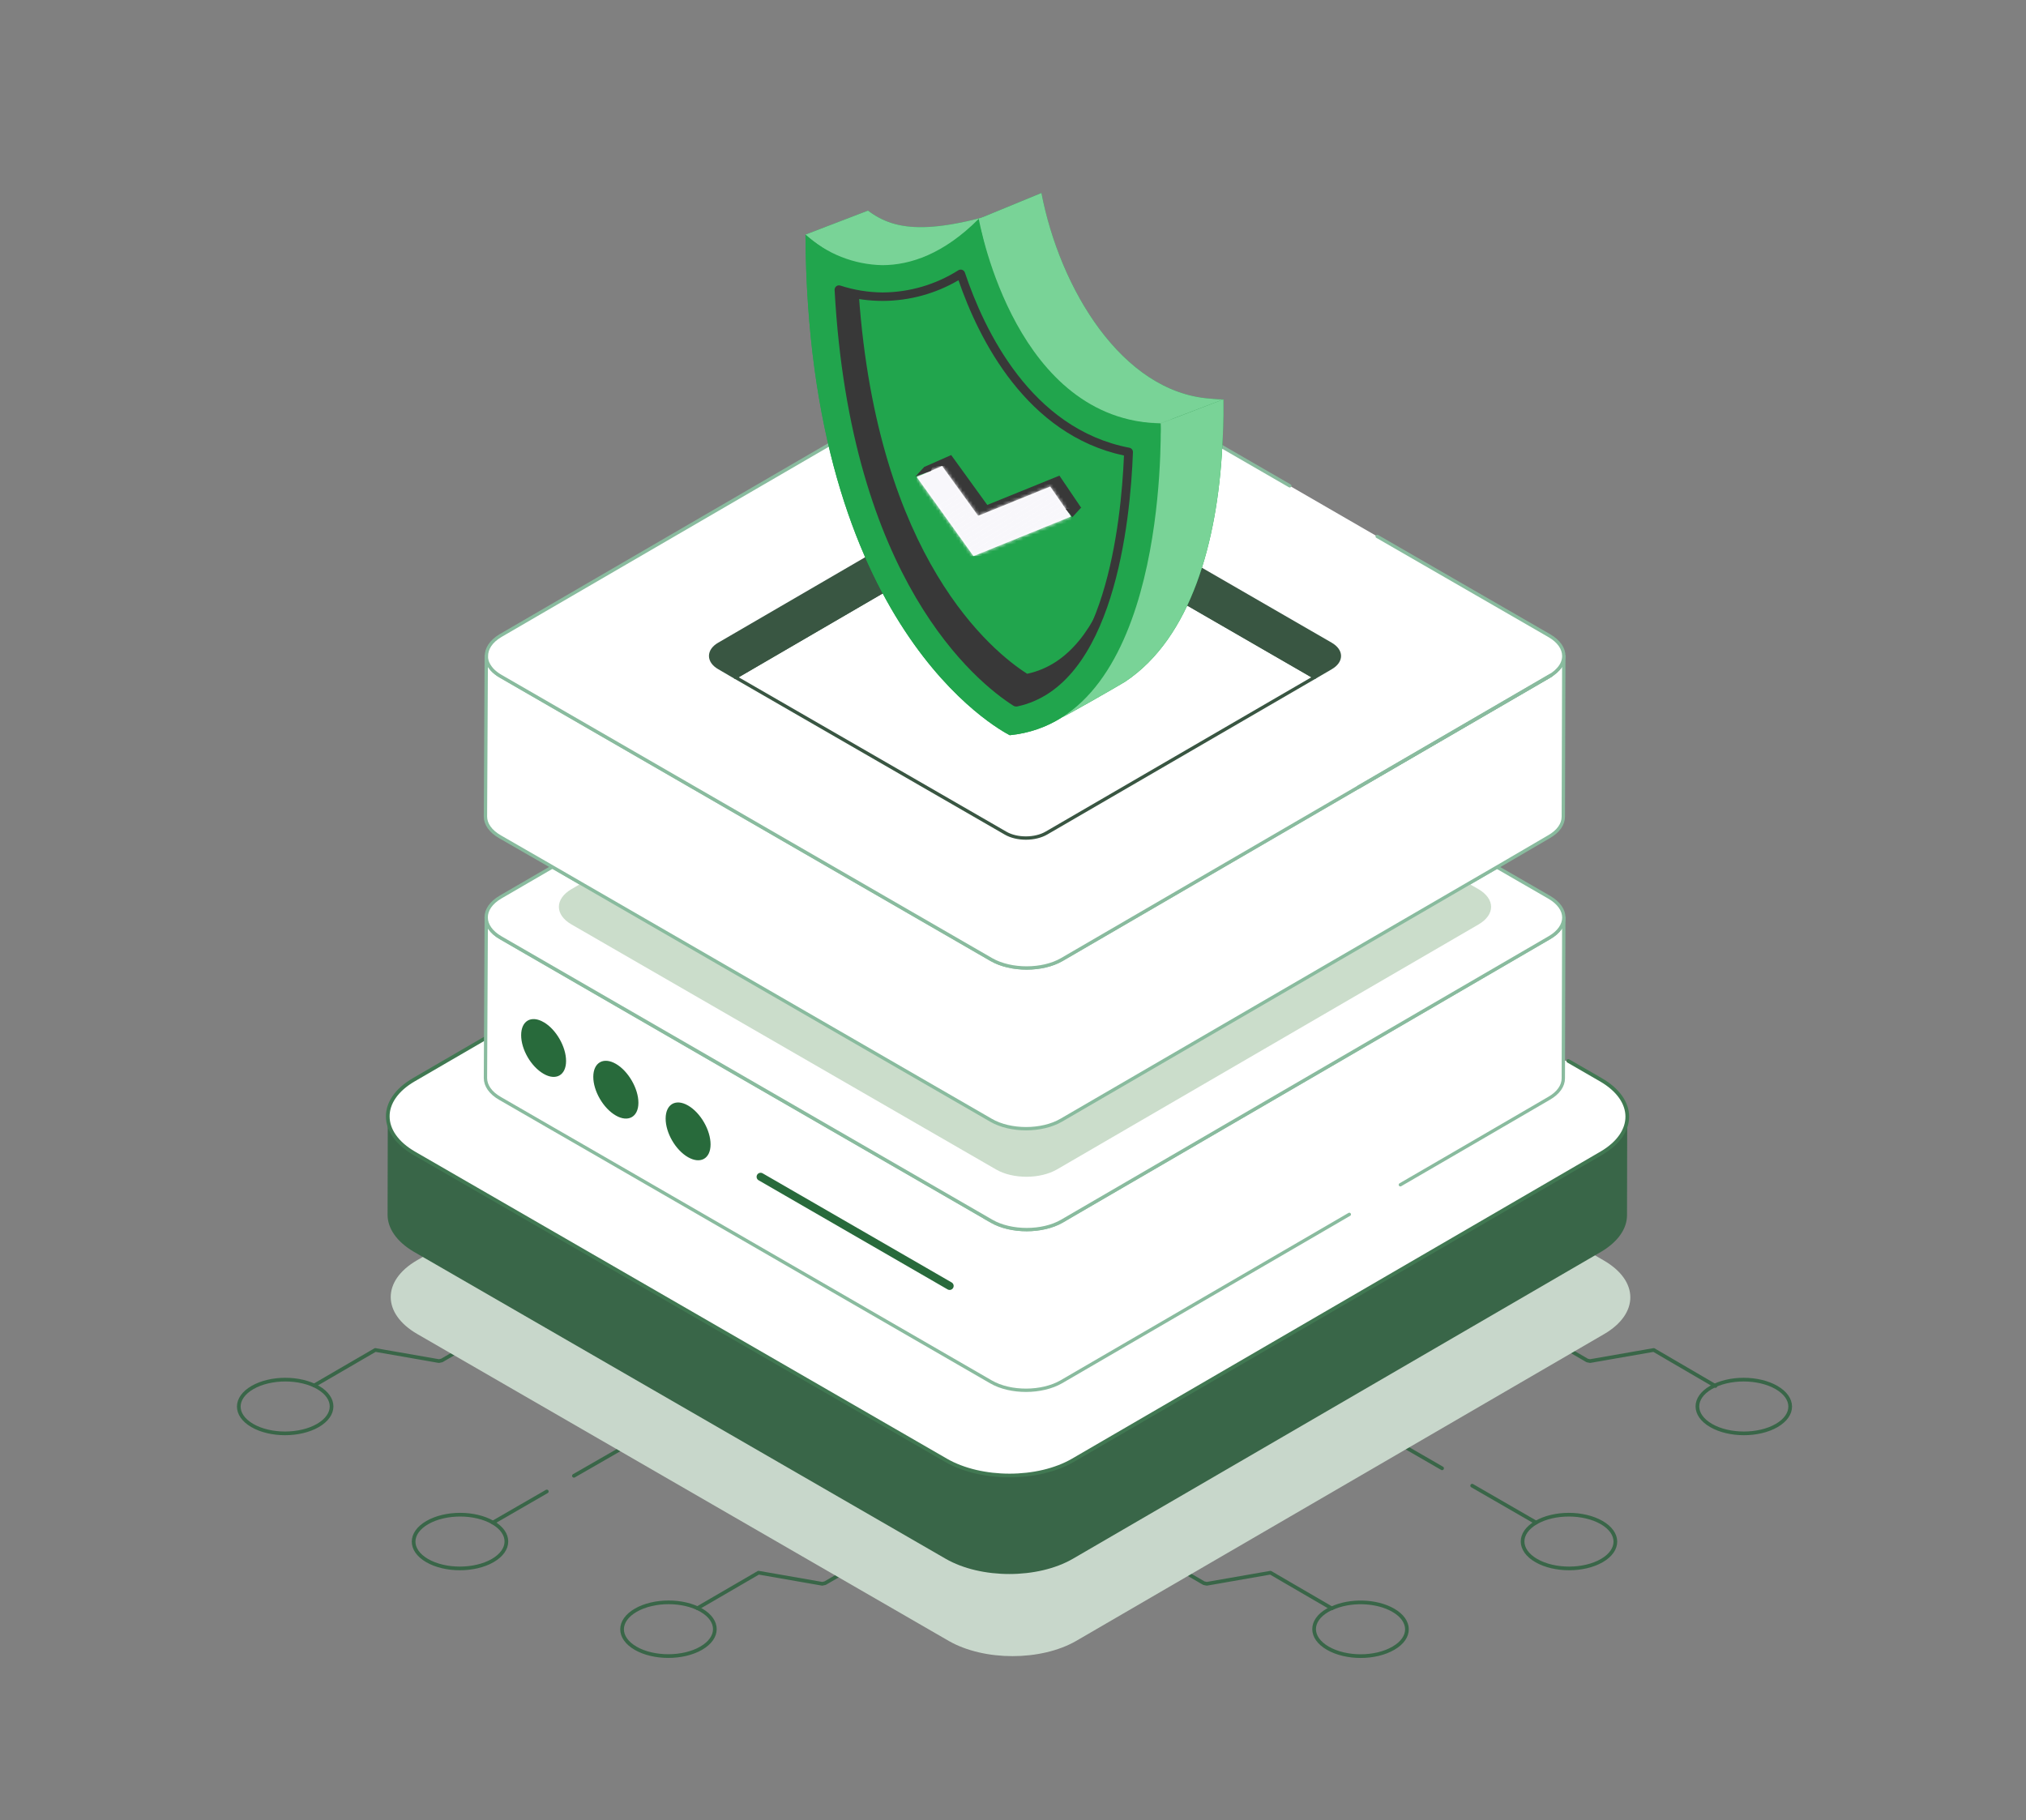 <svg width="601" height="540" viewBox="0 0 601 540" fill="none" xmlns="http://www.w3.org/2000/svg">
<rect x="0" y="0" width="601" height="540" fill="#808080" stroke="none"/>
<path d="M450.164 391.6L470.831 403.611L471.693 403.789L490.564 400.495L508.87 411.182" stroke="#396648" stroke-width="1.094" stroke-linecap="round" stroke-linejoin="round"/>
<path d="M526.986 411.631C532.374 414.742 532.402 419.788 527.049 422.899C521.688 426.013 512.978 426.013 507.59 422.903C502.195 419.788 502.167 414.742 507.528 411.627C512.881 408.517 521.591 408.517 526.986 411.631Z" stroke="#396648" stroke-width="1.094" stroke-linecap="round" stroke-linejoin="round"/>
<path d="M336.471 457.674L357.138 469.685L358.001 469.863L376.872 466.569L395.046 477.148" stroke="#396648" stroke-width="1.094" stroke-linecap="round" stroke-linejoin="round"/>
<path d="M413.356 488.964C407.98 492.108 399.306 492.108 393.879 488.964C388.503 485.871 388.453 480.799 393.829 477.706C394.235 477.503 394.64 477.248 395.046 477.147C400.421 474.61 408.283 474.815 413.304 477.706C418.68 480.799 418.732 485.871 413.356 488.964Z" stroke="#396648" stroke-width="1.094" stroke-linecap="round" stroke-linejoin="round"/>
<mask id="path-6-inside-1_15563_2264" fill="white">
<path d="M436.709 440.756L455.67 451.699Z"/>
</mask>
<path d="M436.709 440.756L455.67 451.699Z" fill="white"/>
<path d="M436.709 440.756L436.162 441.703L455.123 452.647L455.67 451.699L456.217 450.751L437.256 439.808L436.709 440.756Z" fill="#396648" mask="url(#path-6-inside-1_15563_2264)"/>
<path d="M436.709 440.756L455.67 451.699" stroke="#396648" stroke-width="1.094" stroke-linecap="round" stroke-linejoin="round"/>
<mask id="path-9-inside-2_15563_2264" fill="white">
<path d="M400.623 419.922L427.782 435.603Z"/>
</mask>
<path d="M400.623 419.922L427.782 435.603Z" fill="white"/>
<path d="M400.623 419.922L400.076 420.869L427.235 436.55L427.782 435.603L428.329 434.655L401.17 418.974L400.623 419.922Z" fill="#396648" mask="url(#path-9-inside-2_15563_2264)"/>
<path d="M400.623 419.922L427.782 435.603" stroke="#396648" stroke-width="1.094" stroke-linecap="round" stroke-linejoin="round"/>
<path d="M475.129 451.7C480.518 454.81 480.545 459.857 475.192 462.967C469.832 466.082 461.122 466.082 455.733 462.971C450.338 459.857 450.309 454.81 455.669 451.696C461.023 448.585 469.734 448.585 475.129 451.7Z" stroke="#396648" stroke-width="1.094" stroke-linecap="round" stroke-linejoin="round"/>
<path d="M138.516 399.271L131.051 403.611L130.188 403.789L111.319 400.495L93.199 411.025" stroke="#396648" stroke-width="1.094" stroke-linecap="round" stroke-linejoin="round"/>
<path d="M74.898 411.631C69.51 414.742 69.481 419.788 74.834 422.899C80.195 426.013 88.905 426.013 94.293 422.903C99.688 419.788 99.717 414.742 94.357 411.627C89.003 408.517 80.293 408.517 74.898 411.631Z" stroke="#396648" stroke-width="1.094" stroke-linecap="round" stroke-linejoin="round"/>
<path d="M252.59 465.125L244.749 469.683L243.885 469.861L225.015 466.567L206.896 477.097" stroke="#396648" stroke-width="1.094" stroke-linecap="round" stroke-linejoin="round"/>
<path d="M188.595 477.704C183.206 480.814 183.179 485.86 188.532 488.971C193.892 492.086 202.603 492.086 207.991 488.975C213.386 485.86 213.415 480.814 208.055 477.7C202.701 474.589 193.99 474.589 188.595 477.704Z" stroke="#396648" stroke-width="1.094" stroke-linecap="round" stroke-linejoin="round"/>
<mask id="path-17-inside-3_15563_2264" fill="white">
<path d="M162.205 442.471L146.217 451.698Z"/>
</mask>
<path d="M162.205 442.471L146.217 451.698Z" fill="white"/>
<path d="M162.205 442.471L161.658 441.523L145.67 450.75L146.217 451.698L146.764 452.646L162.752 443.418L162.205 442.471Z" fill="#396648" mask="url(#path-17-inside-3_15563_2264)"/>
<path d="M162.205 442.471L146.217 451.698" stroke="#396648" stroke-width="1.094" stroke-linecap="round" stroke-linejoin="round"/>
<mask id="path-20-inside-4_15563_2264" fill="white">
<path d="M187.818 427.729L170.248 437.826Z"/>
</mask>
<path d="M187.818 427.729L170.248 437.826Z" fill="white"/>
<path d="M187.818 427.729L187.273 426.78L169.703 436.878L170.248 437.826L170.793 438.775L188.364 428.677L187.818 427.729Z" fill="#396648" mask="url(#path-20-inside-4_15563_2264)"/>
<path d="M187.818 427.729L170.248 437.826" stroke="#396648" stroke-width="1.094" stroke-linecap="round" stroke-linejoin="round"/>
<path d="M126.757 451.7C121.369 454.81 121.341 459.857 126.694 462.967C132.055 466.082 140.765 466.082 146.153 462.971C151.548 459.857 151.576 454.81 146.215 451.696C140.862 448.585 132.152 448.585 126.757 451.7Z" stroke="#396648" stroke-width="1.094" stroke-linecap="round" stroke-linejoin="round"/>
<mask id="path-24-inside-5_15563_2264" fill="white">
<path d="M418.653 241.939L434.064 235.525Z"/>
</mask>
<path d="M418.653 241.939L434.064 235.525Z" fill="white"/>
<path d="M418.653 241.939L419.093 242.995L434.504 236.582L434.064 235.525L433.625 234.469L418.214 240.883L418.653 241.939Z" fill="#3CBA58" mask="url(#path-24-inside-5_15563_2264)"/>
<mask id="path-26-inside-6_15563_2264" fill="white">
<path d="M423.15 231.026L429.563 246.436Z"/>
</mask>
<path d="M423.15 231.026L429.563 246.436Z" fill="white"/>
<path d="M423.15 231.026L422.094 231.465L428.507 246.876L429.563 246.436L430.619 245.997L424.207 230.586L423.15 231.026Z" fill="#3CBA58" mask="url(#path-26-inside-6_15563_2264)"/>
<path d="M475.898 395.758L319.212 486.826C308.78 492.824 291.947 492.824 281.463 486.826L123.771 395.758C113.339 389.711 113.287 379.984 123.618 373.937L127.801 371.518L281.463 460.218C291.947 466.215 308.778 466.215 319.161 460.218L471.664 371.567L475.746 373.937C486.229 379.984 486.229 389.711 475.898 395.758Z" fill="#C8D7CB"/>
<path d="M473.895 331.302C473.895 331.596 473.072 333.006 470.545 334.475L313.873 425.564C310.229 427.679 304.998 428.855 299.475 428.855C293.951 428.855 288.72 427.679 285.018 425.564L127.288 334.475C124.466 332.889 123.879 331.479 123.879 331.184C123.879 330.949 124.466 329.597 127.228 328.011L283.902 236.922C287.546 234.807 292.775 233.631 298.241 233.631C303.824 233.631 309.054 234.807 312.698 236.922L470.428 328.011C473.249 329.597 473.895 331.007 473.895 331.302Z" fill="white"/>
<path d="M417.577 404.719L318.255 462.444C307.845 468.468 291.002 468.468 280.534 462.444L122.811 371.39C117.606 368.349 114.975 364.372 114.975 360.395L115.033 331.156C115.033 335.133 117.666 339.11 122.87 342.151L280.592 433.205C291.06 439.229 307.903 439.229 318.313 433.205L474.983 342.151C480.129 339.168 482.703 335.251 482.703 331.332L482.643 360.513C482.643 364.432 480.071 368.349 474.925 371.39L436.055 393.98" fill="#396648"/>
<path d="M465.205 314.742L474.867 320.321C485.321 326.357 485.328 336.139 474.989 342.148L318.294 433.21C307.907 439.246 291.063 439.246 280.609 433.21L122.889 342.149C112.481 336.141 112.379 326.358 122.766 320.322L156.417 300.766" fill="white"/>
<path d="M465.205 314.742L474.867 320.321C485.321 326.357 485.328 336.139 474.989 342.148L318.294 433.21C307.907 439.246 291.063 439.246 280.609 433.21L122.889 342.149C112.481 336.141 112.379 326.358 122.766 320.322L156.417 300.766" stroke="#417852" stroke-width="1.094" stroke-linecap="round" stroke-linejoin="round"/>
<path d="M307.96 305.811C304.584 307.736 299.115 307.791 295.711 305.811C299.753 307.764 303.836 307.764 307.96 305.811Z" fill="white"/>
<path d="M208.18 207.844C208.18 207.878 208.193 207.906 208.195 207.939C208.197 208.057 208.164 208.173 208.18 208.291V207.844Z" fill="white"/>
<path d="M288.477 271.758L255.725 252.846Z" fill="#2F2F2F"/>
<path d="M243.154 240.492C245.311 241.738 247.057 244.763 247.05 247.242C247.043 249.72 245.286 250.683 243.129 249.438C240.972 248.193 239.259 245.225 239.266 242.747C239.273 240.268 240.997 239.247 243.154 240.492Z" fill="#FFD098"/>
<path d="M400.266 360.269L314.815 409.945C309.083 413.241 299.768 413.337 293.941 409.945L175.102 341.306L163.829 334.811L148.352 325.878C145.487 324.254 144.006 322.057 144.006 319.812L144.245 272.143C144.245 274.387 145.631 276.585 148.497 278.208C175.819 293.971 198.125 306.868 216.275 317.376C267.67 346.99 286.012 357.595 291.792 360.939C291.839 360.986 291.935 360.986 291.982 361.082C292.03 361.082 292.031 361.082 292.078 361.129H292.126C292.173 361.129 292.174 361.177 292.221 361.225C292.508 361.368 292.891 361.607 293.416 361.893C293.463 361.893 293.463 361.941 293.463 361.941C293.51 361.941 293.559 361.989 293.606 361.989C293.654 361.989 293.702 362.037 293.749 362.084C293.797 362.084 293.846 362.132 293.894 362.132C293.941 362.179 293.99 362.228 294.037 362.228C294.037 362.275 294.084 362.276 294.084 362.276C299.911 365.667 309.273 365.572 315.053 362.276C315.149 362.229 315.292 362.132 315.387 362.084C315.435 362.037 315.483 362.036 315.531 361.989C315.578 361.989 315.626 361.941 315.674 361.941C315.674 361.941 315.722 361.846 315.769 361.846C315.865 361.798 316.008 361.751 316.104 361.655C316.39 361.512 316.629 361.368 316.772 361.272L316.821 361.225C316.964 361.177 317.06 361.129 317.107 361.082C317.25 360.986 317.346 360.939 317.346 360.939C317.393 360.891 317.393 360.89 317.393 360.89C323.173 357.547 341.325 346.99 391.86 317.615C409.963 307.058 432.221 294.114 459.59 278.208C462.456 276.585 463.889 274.387 463.889 272.238L463.746 319.908C463.746 322.106 462.313 324.254 459.447 325.878L444.019 334.858L432.938 341.306L415.408 351.481" fill="white"/>
<path d="M400.266 360.269L314.815 409.945C309.083 413.241 299.768 413.337 293.941 409.945L175.102 341.306L163.829 334.811L148.352 325.878C145.487 324.254 144.006 322.057 144.006 319.812L144.245 272.143C144.245 274.387 145.631 276.585 148.497 278.208C175.819 293.971 198.125 306.868 216.275 317.376C267.67 346.99 286.012 357.595 291.792 360.939C291.839 360.986 291.935 360.986 291.982 361.082C292.03 361.082 292.031 361.082 292.078 361.129H292.126C292.173 361.129 292.174 361.177 292.221 361.225C292.508 361.368 292.891 361.607 293.416 361.893C293.463 361.893 293.463 361.941 293.463 361.941C293.51 361.941 293.559 361.989 293.606 361.989C293.654 361.989 293.702 362.037 293.749 362.084C293.797 362.084 293.846 362.132 293.894 362.132C293.941 362.179 293.99 362.228 294.037 362.228C294.037 362.275 294.084 362.276 294.084 362.276C299.911 365.667 309.273 365.572 315.053 362.276C315.149 362.229 315.292 362.132 315.387 362.084C315.435 362.037 315.483 362.036 315.531 361.989C315.578 361.989 315.626 361.941 315.674 361.941C315.674 361.941 315.722 361.846 315.769 361.846C315.865 361.798 316.008 361.751 316.104 361.655C316.39 361.512 316.629 361.368 316.772 361.272L316.821 361.225C316.964 361.177 317.06 361.129 317.107 361.082C317.25 360.986 317.346 360.939 317.346 360.939C317.393 360.891 317.393 360.89 317.393 360.89C323.173 357.547 341.325 346.99 391.86 317.615C409.963 307.058 432.221 294.114 459.59 278.208C462.456 276.585 463.889 274.387 463.889 272.238L463.746 319.908C463.746 322.106 462.313 324.254 459.447 325.878L444.019 334.858L432.938 341.306L415.408 351.481" stroke="#89BB9E" stroke-width="0.991" stroke-linecap="round" stroke-linejoin="round"/>
<path d="M459.59 278.207L315.005 362.275C309.273 365.618 299.912 365.618 294.133 362.275L148.544 278.207C142.811 274.911 142.764 269.466 148.496 266.123L163.876 257.191L172.379 262.111L293.941 332.325C299.768 335.717 309.083 335.668 314.815 332.325L435.66 262.111L444.068 257.239L459.543 266.171C465.323 269.515 465.37 274.864 459.59 278.207Z" fill="white" stroke="#89BB9E" stroke-width="0.991" stroke-linecap="round" stroke-linejoin="round"/>
<path d="M438.623 274.243L313.527 346.942C308.56 349.807 300.488 349.856 295.472 346.942L169.514 274.243C164.547 271.378 164.547 266.697 169.514 263.782L172.381 262.111L293.943 332.325C299.77 335.717 309.085 335.668 314.817 332.325L435.662 262.111L438.576 263.782C443.543 266.697 443.591 271.329 438.623 274.243Z" fill="#CBDDCB"/>
<path d="M281.7 381.494L225.633 349.119Z" fill="#286A3B"/>
<path d="M281.7 381.494L225.633 349.119" stroke="#286A3B" stroke-width="2.388" stroke-linecap="round" stroke-linejoin="round"/>
<path d="M178.298 315.712C179.24 315.175 180.655 315.191 182.382 316.188C184.075 317.165 185.672 318.897 186.845 320.921C188.018 322.945 188.729 325.194 188.724 327.17C188.718 329.145 188.009 330.337 187.066 330.855C186.115 331.379 184.694 331.345 182.995 330.364C181.27 329.368 179.674 327.651 178.51 325.65C177.345 323.649 176.647 321.424 176.652 319.447C176.658 317.467 177.357 316.248 178.298 315.712Z" fill="#286A3B" stroke="#286A3B" stroke-width="1.313"/>
<path d="M199.738 328.082C200.664 327.542 202.061 327.547 203.787 328.544C205.51 329.539 207.107 331.271 208.271 333.289C209.436 335.307 210.134 337.55 210.129 339.527C210.123 341.508 209.425 342.706 208.49 343.226C207.55 343.749 206.132 343.719 204.4 342.72C202.676 341.724 201.095 340.016 199.945 338.025C198.796 336.034 198.11 333.816 198.115 331.837C198.121 329.851 198.81 328.624 199.738 328.082Z" fill="#286A3B" stroke="#286A3B" stroke-width="1.313"/>
<path d="M156.879 303.342C157.81 302.805 159.223 302.815 160.981 303.83V303.831C162.674 304.809 164.256 306.531 165.414 308.546C166.572 310.56 167.271 312.803 167.266 314.781C167.26 316.761 166.561 317.961 165.631 318.485C164.696 319.012 163.294 318.989 161.595 318.008C159.84 316.995 158.244 315.278 157.088 313.283C155.931 311.288 155.246 309.07 155.252 307.091C155.258 305.105 155.946 303.88 156.879 303.342Z" fill="#286A3B" stroke="#286A3B" stroke-width="1.313"/>
<path d="M463.889 194.619L463.746 242.289C463.746 244.486 462.313 246.635 459.447 248.259L444.068 257.239L435.66 262.112L314.815 332.325C309.083 335.669 299.768 335.717 293.941 332.325L172.379 262.112L163.876 257.192L148.352 248.259C145.487 246.635 144.006 244.438 144.006 242.24L144.245 195.383C144.292 195.669 144.388 195.957 144.484 196.196C144.77 197.008 145.249 197.819 145.917 198.583C146.252 198.965 146.634 199.3 147.112 199.682C147.541 200.017 148.019 200.352 148.544 200.638L205.051 233.26L294.133 284.704C299.912 288 309.273 288 315.005 284.657L402.989 233.499L459.59 200.638C459.733 200.542 459.926 200.446 460.117 200.303C460.307 200.16 460.451 200.064 460.594 199.968C461.215 199.538 461.74 199.061 462.218 198.536C463.364 197.294 463.889 195.957 463.889 194.619Z" fill="white" stroke="#89BB9E" stroke-width="0.991" stroke-linecap="round" stroke-linejoin="round"/>
<path d="M144.485 196.198C144.389 195.959 144.293 195.672 144.246 195.385C144.246 195.385 144.246 195.385 144.246 195.338V194.574C144.246 194.67 144.247 194.765 144.295 194.86V195.003C144.295 195.147 144.295 195.338 144.342 195.481C144.389 195.72 144.438 195.959 144.485 196.198Z" fill="white"/>
<path d="M144.485 196.198C144.389 195.959 144.293 195.672 144.246 195.385C144.246 195.385 144.246 195.385 144.246 195.338V194.574C144.246 194.67 144.247 194.765 144.295 194.86V195.003C144.295 195.147 144.295 195.338 144.342 195.481C144.389 195.72 144.438 195.959 144.485 196.198Z" stroke="#89BB9E" stroke-width="0.991" stroke-linecap="round" stroke-linejoin="round"/>
<path d="M460.118 200.305C459.928 200.448 459.735 200.544 459.592 200.639L402.99 233.501L459.592 200.591C459.735 200.495 459.928 200.401 460.118 200.305Z" fill="white"/>
<path d="M460.118 200.305C459.928 200.448 459.735 200.544 459.592 200.639L402.99 233.501L459.592 200.591C459.735 200.495 459.928 200.401 460.118 200.305Z" stroke="#89BB9E" stroke-width="0.991" stroke-linecap="round" stroke-linejoin="round"/>
<path d="M408.531 159.131L459.544 188.554C462.458 190.225 463.89 192.423 463.89 194.62C463.89 195.958 463.365 197.295 462.219 198.537C461.741 199.062 461.216 199.539 460.595 199.969C460.452 200.065 460.308 200.161 460.117 200.304C459.927 200.4 459.734 200.494 459.591 200.59L402.99 233.5L315.006 284.658C309.274 288.001 299.913 288.001 294.133 284.705L205.051 233.261L148.545 200.639C148.02 200.353 147.542 200.018 147.112 199.683C146.635 199.301 146.253 198.966 145.918 198.584C145.25 197.82 144.771 197.009 144.485 196.197C144.437 195.958 144.389 195.719 144.341 195.48C144.294 195.337 144.294 195.145 144.294 195.002V194.716C144.247 192.519 145.583 190.274 148.497 188.554L293.129 104.488C298.862 101.145 308.224 101.192 313.956 104.488L382.595 144.132" fill="white"/>
<path d="M408.531 159.131L459.544 188.554C462.458 190.225 463.89 192.423 463.89 194.62C463.89 195.958 463.365 197.295 462.219 198.537C461.741 199.062 461.216 199.539 460.595 199.969C460.452 200.065 460.308 200.161 460.117 200.304C459.927 200.4 459.734 200.494 459.591 200.59L402.99 233.5L315.006 284.658C309.274 288.001 299.913 288.001 294.133 284.705L205.051 233.261L148.545 200.639C148.02 200.353 147.542 200.018 147.112 199.683C146.635 199.301 146.253 198.966 145.918 198.584C145.25 197.82 144.771 197.009 144.485 196.197C144.437 195.958 144.389 195.719 144.341 195.48C144.294 195.337 144.294 195.145 144.294 195.002V194.716C144.247 192.519 145.583 190.274 148.497 188.554L293.129 104.488C298.862 101.145 308.224 101.192 313.956 104.488L382.595 144.132" stroke="#89BB9E" stroke-width="0.991" stroke-linecap="round" stroke-linejoin="round"/>
<path d="M460.118 200.305C459.928 200.448 459.735 200.544 459.592 200.639L402.99 233.501L459.592 200.591C459.735 200.495 459.928 200.401 460.118 200.305Z" fill="white"/>
<path d="M460.118 200.305C459.928 200.448 459.735 200.544 459.592 200.639L402.99 233.501L459.592 200.591C459.735 200.495 459.928 200.401 460.118 200.305Z" stroke="#89BB9E" stroke-width="0.991" stroke-linecap="round" stroke-linejoin="round"/>
<path d="M394.82 198.106L389.996 200.924L309.845 154.64C306.454 152.729 301.057 152.682 297.665 154.64L218.136 200.924L213.312 198.106C209.969 196.194 209.969 192.995 213.312 191.084L297.665 142.029C301.057 140.071 306.454 140.071 309.845 142.029L394.771 191.084C398.163 193.043 398.163 196.147 394.82 198.106Z" fill="#439F66"/>
<path d="M394.82 198.106L389.996 200.924L309.845 154.64C306.454 152.729 301.057 152.682 297.665 154.64L218.136 200.924L213.312 198.106C209.969 196.194 209.969 192.995 213.312 191.084L297.665 142.029C301.057 140.071 306.454 140.071 309.845 142.029L394.771 191.084C398.163 193.043 398.163 196.147 394.82 198.106Z" fill="#395642" stroke="#395642" stroke-width="0.991" stroke-linecap="round" stroke-linejoin="round"/>
<path d="M389.996 200.924L310.466 247.113C307.076 249.119 301.629 249.119 298.286 247.161L218.137 200.924L297.665 154.641C301.057 152.682 306.455 152.729 309.845 154.641L389.996 200.924Z" stroke="#395642" stroke-width="0.991" stroke-linecap="round" stroke-linejoin="round"/>
<path d="M328.441 126.066L343.045 134.498Z" fill="white"/>
<path d="M328.441 126.066L343.045 134.498" stroke="#89BB9E" stroke-width="0.991" stroke-linecap="round" stroke-linejoin="round"/>
<path d="M287.953 120.699L303.5 111.664L318.569 120.363" stroke="#89BB9E" stroke-width="0.991" stroke-linecap="round" stroke-linejoin="round"/>
<path d="M305.458 60.267C276.985 69.919 265.883 68.847 257.484 62.488L238.935 69.602L239.116 69.768C247.243 76.747 258.904 82.472 271.366 78.001C281.214 74.481 293.434 66.566 293.434 66.566C292.211 67.125 306.681 59.875 305.458 60.267Z" fill="#21A54D"/>
<path d="M362.574 132.771C362.785 128.904 363.012 124.509 362.936 118.95V118.467L344.402 125.581V126.065C342.892 155.293 340.173 191.621 315.22 212.647C314.011 213.674 332.439 203.1 333.768 202.239C353.375 189.204 361.063 160.58 362.574 132.771Z" fill="#21A54D"/>
<path d="M362.857 118.498C361.468 118.498 360.108 118.377 358.779 118.241C332.874 116.232 314.446 85.825 308.932 57.262L290.323 64.92C290.323 64.996 299.598 122.848 340.17 125.34C341.514 125.34 342.858 125.567 344.263 125.597L362.857 118.498Z" fill="#21A54D"/>
<path d="M290.339 64.92C290.913 67.941 301.744 124.796 344.325 125.612C344.325 130.008 345.971 213.387 299.538 218.115C296.517 216.529 239.647 186.395 238.937 69.603C245.194 75.281 253.297 78.501 261.746 78.665C270.023 78.65 279.932 75.373 290.339 64.92Z" fill="#21A54D"/>
<path d="M304.702 199.885C294.446 193.345 260.309 165.808 254.765 87.413C252.761 87.06 250.787 86.555 248.859 85.902C253.602 171.518 290.489 201.244 301.425 208.253C316.711 205.036 325.019 189.07 329.535 172.001C324.898 185.641 317.255 197.242 304.702 199.885Z" fill="#383838"/>
<path d="M301.428 209.595H301.7C330.4 203.553 335.324 154.825 336.079 134.161C336.092 133.849 335.992 133.544 335.798 133.3C335.604 133.056 335.328 132.889 335.022 132.832C305.824 127.243 291.927 97.879 286.232 80.87C286.167 80.684 286.061 80.514 285.923 80.373C285.785 80.232 285.617 80.124 285.432 80.055C285.246 79.989 285.048 79.965 284.852 79.986C284.655 80.007 284.467 80.072 284.299 80.175C277.613 84.412 269.874 86.694 261.959 86.761H261.702C257.483 86.717 253.297 86.029 249.285 84.722C249.084 84.655 248.868 84.638 248.659 84.674C248.449 84.709 248.251 84.796 248.083 84.925C247.914 85.055 247.78 85.224 247.692 85.418C247.604 85.612 247.565 85.824 247.579 86.036C252.306 172.044 289.45 202.254 300.643 209.384C300.875 209.537 301.15 209.611 301.428 209.595ZM333.421 135.143C332.56 155.64 327.665 200.835 301.7 206.892C290.281 199.415 255.358 169.975 250.343 87.758C254.062 88.756 257.896 89.264 261.747 89.269H262.019C269.865 89.219 277.56 87.104 284.329 83.136C290.371 100.703 304.54 128.98 333.421 135.143Z" fill="#383838"/>
<path d="M292.35 157.876C291.917 157.646 291.551 157.308 291.286 156.896C291.022 156.483 290.868 156.009 290.84 155.52L288.68 114.343C288.633 113.808 288.737 113.27 288.978 112.79C289.22 112.31 289.59 111.907 290.047 111.625C290.505 111.343 291.031 111.193 291.569 111.193C292.106 111.193 292.633 111.343 293.09 111.624L297.395 114.102C297.872 114.361 298.266 114.749 298.534 115.222C298.801 115.695 298.93 116.233 298.906 116.775L296.746 155.474C296.736 155.983 296.592 156.479 296.328 156.914C296.065 157.349 295.691 157.706 295.245 157.95C294.798 158.194 294.296 158.315 293.788 158.302C293.279 158.289 292.783 158.142 292.35 157.876ZM286.595 166.229C286.732 168.689 287.447 171.082 288.684 173.214C289.92 175.345 291.642 177.154 293.71 178.494C297.637 180.775 300.824 178.948 300.824 174.446C300.688 171.986 299.972 169.593 298.736 167.462C297.5 165.33 295.777 163.521 293.71 162.181C289.782 159.961 286.595 161.728 286.595 166.229Z" fill="#383838"/>
<path d="M305.458 60.267C276.985 69.919 265.883 68.847 257.484 62.488L238.935 69.602L239.116 69.768C247.243 76.747 258.904 82.472 271.366 78.001C281.214 74.481 293.434 66.566 293.434 66.566C292.211 67.125 306.681 59.875 305.458 60.267Z" fill="#79D397"/>
<path d="M362.574 132.771C362.785 128.904 363.012 124.509 362.936 118.95V118.467L344.402 125.581V126.065C342.892 155.293 340.173 191.621 315.22 212.647C314.011 213.674 332.439 203.1 333.768 202.239C353.375 189.204 361.063 160.58 362.574 132.771Z" fill="#79D397"/>
<path d="M362.857 118.498C361.468 118.498 360.108 118.377 358.779 118.241C332.874 116.232 314.446 85.825 308.932 57.262L290.323 64.92C290.323 64.996 299.598 122.848 340.17 125.34C341.514 125.34 342.858 125.567 344.263 125.597L362.857 118.498Z" fill="#79D397"/>
<path d="M290.339 64.92C290.913 67.941 301.744 124.796 344.325 125.612C344.325 130.008 345.971 213.387 299.538 218.115C296.517 216.529 239.647 186.395 238.937 69.603C245.194 75.281 253.297 78.501 261.746 78.665C270.023 78.65 279.932 75.373 290.339 64.92Z" fill="#21A54D"/>
<path d="M304.702 199.885C294.446 193.345 260.309 165.808 254.765 87.413C252.761 87.06 250.787 86.555 248.859 85.902C253.602 171.518 290.489 201.244 301.425 208.253C316.711 205.036 325.019 189.07 329.535 172.001C324.898 185.641 317.255 197.242 304.702 199.885Z" fill="#383838"/>
<path d="M301.428 209.595H301.7C330.4 203.553 335.324 154.825 336.079 134.161C336.092 133.849 335.992 133.544 335.798 133.3C335.604 133.056 335.328 132.889 335.022 132.832C305.824 127.243 291.927 97.879 286.232 80.87C286.167 80.684 286.061 80.514 285.923 80.373C285.785 80.232 285.617 80.124 285.432 80.055C285.246 79.989 285.048 79.965 284.852 79.986C284.655 80.007 284.467 80.072 284.299 80.175C277.613 84.412 269.874 86.694 261.959 86.761H261.702C257.483 86.717 253.297 86.029 249.285 84.722C249.084 84.655 248.868 84.638 248.659 84.674C248.449 84.709 248.251 84.796 248.083 84.925C247.914 85.055 247.78 85.224 247.692 85.418C247.604 85.612 247.565 85.824 247.579 86.036C252.306 172.044 289.45 202.254 300.643 209.384C300.875 209.537 301.15 209.611 301.428 209.595ZM333.421 135.143C332.56 155.64 327.665 200.835 301.7 206.892C290.281 199.415 255.358 169.975 250.343 87.758C254.062 88.756 257.896 89.264 261.747 89.269H262.019C269.865 89.219 277.56 87.104 284.329 83.136C290.371 100.703 304.54 128.98 333.421 135.143Z" fill="#383838"/>
<path d="M314.141 141.581L292.759 150.267L282.057 135.472L274.554 138.786L291.372 162.224L320.294 150.484L314.141 141.581Z" fill="#383838"/>
<path d="M291.268 162.519L274.085 138.568L282.163 135.003L292.864 149.798L314.275 141.111L320.709 150.617L320.36 150.628L291.268 162.519ZM275.025 138.831L291.503 161.638L319.82 150.12L314.033 141.759L292.651 150.446L281.949 135.65L275.025 138.831Z" fill="#383838"/>
<path d="M311.545 144.338L290.163 153.025L279.462 138.229L271.958 141.544L288.776 164.982L317.698 153.241L311.545 144.338Z" fill="white"/>
<mask id="mask0_15563_2264" style="mask-type:alpha" maskUnits="userSpaceOnUse" x="271" y="138" width="47" height="27">
<path d="M311.549 144.338L290.167 153.025L279.465 138.229L271.962 141.544L288.78 164.982L317.702 153.241L311.549 144.338Z" fill="black"/>
</mask>
<g mask="url(#mask0_15563_2264)">
<path d="M298.411 137.658L276.164 151.469L272.093 145.941L271.867 138.461L298.411 137.658Z" fill="#F8F7FB"/>
<path d="M300.999 137.58L276.921 152.495L276.162 151.469L298.409 137.658L300.999 137.58Z" fill="#F8F7FB"/>
<path d="M303.563 137.502L277.684 153.549L276.924 152.494L301.002 137.579L303.563 137.502Z" fill="#F8F7FB"/>
<path d="M306.152 137.424L278.444 154.604L277.684 153.549L303.563 137.502L306.152 137.424Z" fill="#F8F7FB"/>
<path d="M308.743 137.346L279.233 155.63L278.444 154.604L306.152 137.424L308.743 137.346Z" fill="#F8F7FB"/>
<path d="M309.118 137.334L309.785 138.217L279.989 156.684L279.229 155.629L308.739 137.345L309.118 137.334Z" fill="#F8F7FB"/>
<path d="M309.785 138.217L310.547 139.272L280.75 157.739L279.989 156.684L309.785 138.217Z" fill="#F8F7FB"/>
<path d="M310.547 139.272L311.307 140.298L281.511 158.764L280.75 157.739L310.547 139.272Z" fill="#F8F7FB"/>
<path d="M311.306 140.298L312.066 141.353L282.269 159.82L281.509 158.765L311.306 140.298Z" fill="#F8F7FB"/>
<path d="M312.066 141.353L312.856 142.406L283.059 160.844L282.269 159.82L312.066 141.353Z" fill="#F8F7FB"/>
<path d="M312.859 142.407L313.619 143.433L283.822 161.9L283.062 160.845L312.859 142.407Z" fill="#F8F7FB"/>
<path d="M313.619 143.433L314.379 144.487L284.582 162.954L283.822 161.9L313.619 143.433Z" fill="#F8F7FB"/>
<path d="M314.379 144.487L315.139 145.542L285.341 163.98L284.582 162.954L314.379 144.487Z" fill="#F8F7FB"/>
<path d="M315.139 145.542L315.928 146.567L286.132 165.034L285.341 163.98L315.139 145.542Z" fill="#F8F7FB"/>
<path d="M315.925 146.566L316.685 147.621L288.662 164.986L286.129 165.062L286.129 165.033L315.925 146.566Z" fill="#F8F7FB"/>
<path d="M316.685 147.621L317.446 148.677L291.252 164.908L288.662 164.986L316.685 147.621Z" fill="#F8F7FB"/>
<path d="M317.444 148.677L317.564 148.819L317.603 150.1L293.811 164.831L291.25 164.908L317.444 148.677Z" fill="#F8F7FB"/>
<path d="M317.649 151.584L296.402 164.753L293.811 164.831L317.603 150.1L317.649 151.584Z" fill="#F8F7FB"/>
<path d="M317.698 153.068L298.968 164.675L296.406 164.753L317.653 151.584L317.698 153.068Z" fill="#F8F7FB"/>
<path d="M317.741 154.552L301.557 164.596L298.966 164.674L317.697 153.067L317.741 154.552Z" fill="#F8F7FB"/>
<path d="M317.784 156.066L304.144 164.518L301.554 164.596L317.739 154.552L317.784 156.066Z" fill="#F8F7FB"/>
<path d="M317.831 157.55L306.707 164.441L304.146 164.518L317.786 156.066L317.831 157.55Z" fill="#F8F7FB"/>
<path d="M317.876 159.034L309.298 164.362L306.707 164.441L317.831 157.55L317.876 159.034Z" fill="#F8F7FB"/>
<path d="M317.919 160.519L311.857 164.285L309.296 164.363L317.874 159.035L317.919 160.519Z" fill="#F8F7FB"/>
<path d="M317.967 162.032L314.449 164.207L311.859 164.285L317.921 160.518L317.967 162.032Z" fill="#F8F7FB"/>
<path d="M318.012 163.516L317.01 164.129L314.449 164.207L317.967 162.032L318.012 163.516Z" fill="#F8F7FB"/>
<path d="M317.01 164.129L318.012 163.516L318.03 164.099L317.01 164.129Z" fill="#F8F7FB"/>
</g>
<path d="M271.515 141.382L274.083 138.624L276.767 137.815L276.154 139.698L271.515 141.382ZM320.789 150.496L318.11 153.432L316.143 150.986L320.789 150.496Z" fill="#383838"/>
</svg>
